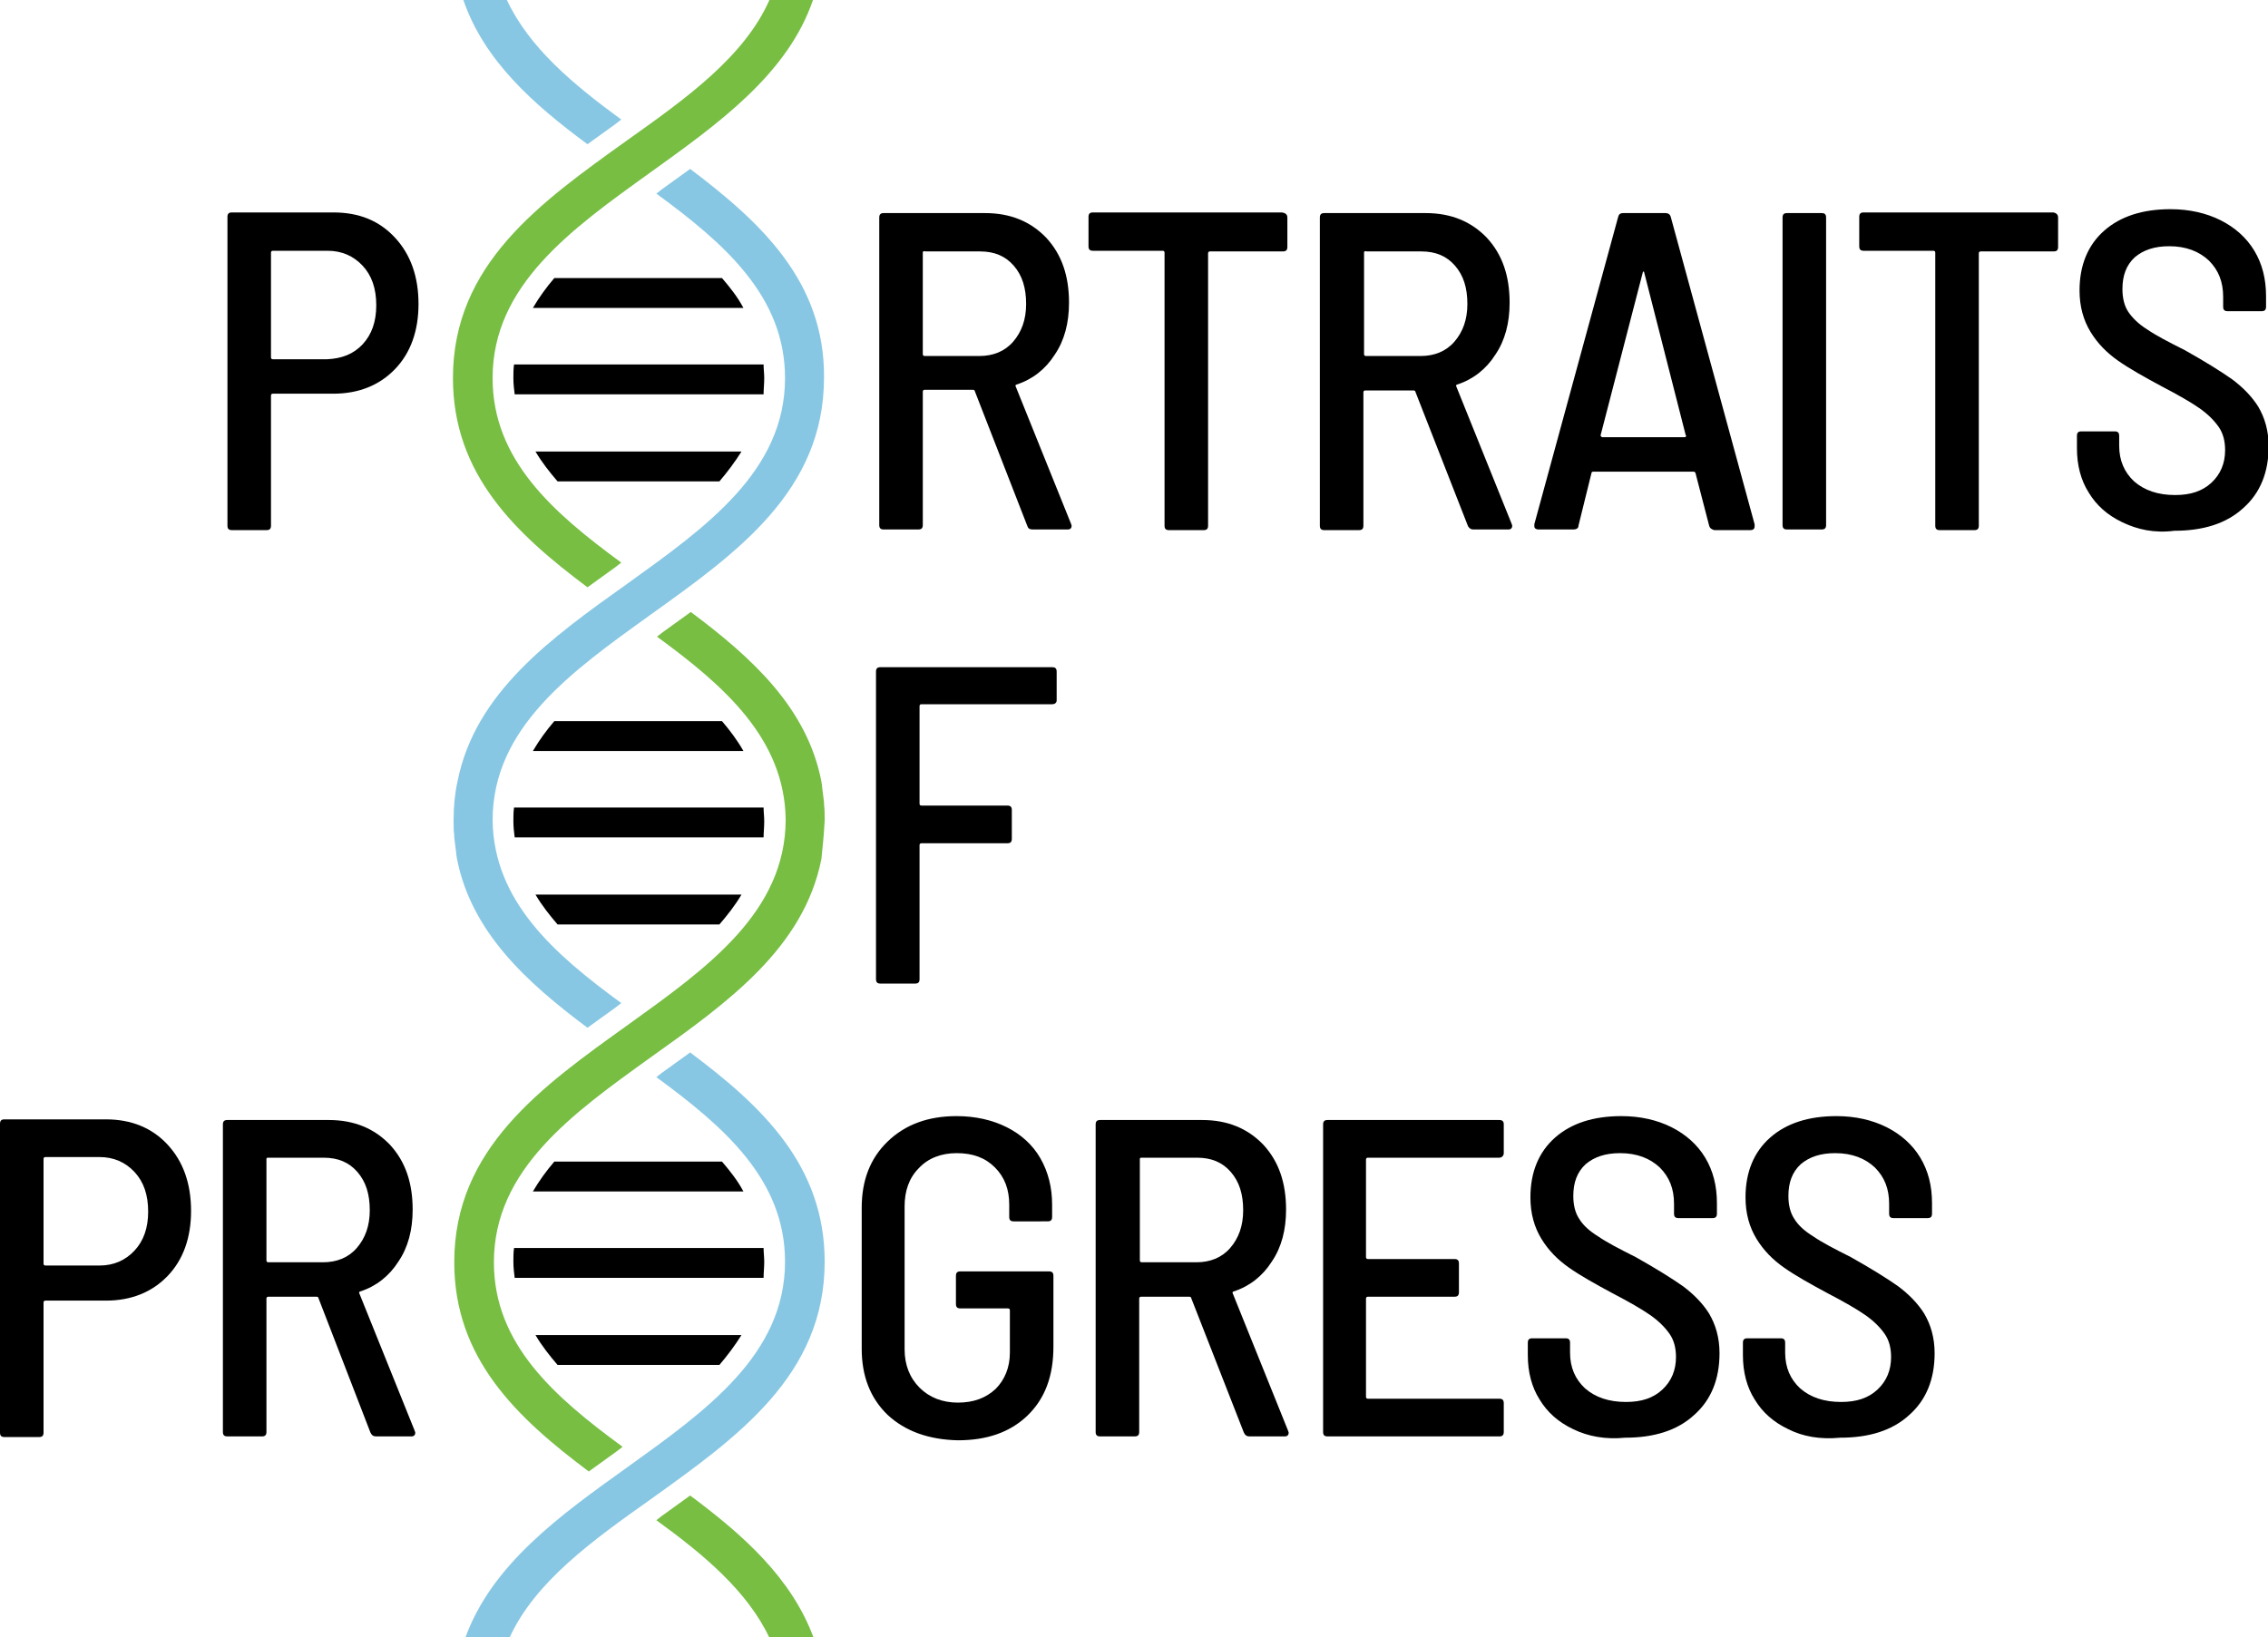<?xml version="1.0" encoding="utf-8"?>
<!-- Generator: Adobe Illustrator 25.1.0, SVG Export Plug-In . SVG Version: 6.00 Build 0)  -->
<svg version="1.1" id="Layer_1" xmlns="http://www.w3.org/2000/svg" xmlns:xlink="http://www.w3.org/1999/xlink" x="0px" y="0px"
	 viewBox="0 0 349 252" style="enable-background:new 0 0 349 252;" xml:space="preserve">
<style type="text/css">
	.st0{fill:#77BE43;}
	.st1{fill:#87C7E3;}
</style>
<g>
	<path class="st0" d="M96.5,21.6c-13.4,9.6-26.8,19.1-26.8,36.6c0,14.8,9.6,23.9,20.7,32.2c1.4-1,2.9-2.1,4.3-3.1l0.9-0.7
		c-10.5-7.7-19.8-15.8-19.8-28.4c0-14.3,12.1-22.9,24.2-31.6c10.6-7.6,21.2-15.2,25.1-26.6h-6.7C114.5,8.8,105.5,15.2,96.5,21.6z"/>
	<path class="st1" d="M90.4,22.2c1.4-1,2.9-2.1,4.3-3.1l0.9-0.7C88.2,13,81.4,7.3,78,0h-6.7C74.5,9.3,82,16,90.4,22.2z"/>
	<path class="st0" d="M126.9,126.3c0-0.1,0-0.2,0-0.3c0-0.7,0-1.4-0.1-2.2c0-0.1,0-0.2,0-0.3c-0.1-0.8-0.2-1.6-0.3-2.4
		c0,0,0-0.1,0-0.1c0-0.2-0.1-0.5-0.1-0.7h0c-2.2-11.3-10.6-19-20.1-26.1c-1.4,1-2.9,2.1-4.3,3.1l-0.9,0.7
		c10.4,7.6,19.6,15.7,19.8,28.1c0,14.3-12.1,22.9-24.2,31.6c-13.4,9.6-26.8,19.1-26.8,36.6c0,14.8,9.6,23.9,20.7,32.2
		c1.4-1,2.9-2.1,4.3-3.1l0.9-0.7c-10.5-7.7-19.8-15.8-19.8-28.4c0-14.3,12.1-22.9,24.2-31.6c11.8-8.4,23.5-16.8,26.2-30.5h0
		C126.6,130.3,126.8,128.3,126.9,126.3z"/>
	<path class="st0" d="M106.2,230.2c-1.4,1-2.9,2.1-4.3,3.1l-0.9,0.7c7.3,5.3,14,10.9,17.4,18.1h6.8
		C121.8,242.9,114.4,236.3,106.2,230.2z"/>
	<path class="st1" d="M100.1,230.8c13.4-9.6,26.8-19.1,26.8-36.6c0-14.8-9.6-23.9-20.7-32.2c-1.4,1-2.9,2.1-4.3,3.1l-0.9,0.7
		c10.5,7.7,19.8,15.8,19.8,28.4c0,14.3-12.1,22.9-24.2,31.6c-10.5,7.5-20.9,15-25,26.3h6.8C82.3,243.5,91.2,237.1,100.1,230.8z"/>
	<path class="st1" d="M106.2,26c-1.4,1-2.9,2.1-4.3,3.1l-0.9,0.7c10.5,7.7,19.8,15.8,19.8,28.4c0,14.3-12.1,22.9-24.2,31.6
		c-11.8,8.4-23.5,16.8-26.2,30.5h0c-0.4,1.8-0.6,3.8-0.6,5.8c0,0.1,0,0.2,0,0.4c0,0.7,0,1.4,0.1,2.1c0,0.1,0,0.2,0,0.3
		c0.1,0.8,0.2,1.6,0.3,2.4c0,0,0,0.1,0,0.1c0,0.2,0.1,0.5,0.1,0.7h0c2.2,11.3,10.6,19,20.1,26.1c1.4-1,2.9-2.1,4.3-3.1l0.9-0.7
		c-10.4-7.6-19.6-15.7-19.8-28.1c0-14.3,12.1-22.9,24.2-31.6c13.4-9.6,26.8-19.1,26.8-36.6C126.9,43.4,117.2,34.3,106.2,26z"/>
	<path d="M60.8,36.6c2.4,2.6,3.6,6,3.6,10.2c0,4.1-1.2,7.5-3.6,10c-2.4,2.5-5.6,3.8-9.5,3.8H42c-0.2,0-0.3,0.1-0.3,0.3v20
		c0,0.5-0.2,0.7-0.7,0.7h-5.3c-0.5,0-0.7-0.2-0.7-0.7V33.4c0-0.5,0.2-0.7,0.7-0.7h15.6C55.3,32.7,58.4,34,60.8,36.6z M55.8,53
		c1.4-1.5,2.1-3.5,2.1-6c0-2.6-0.7-4.6-2.1-6.1c-1.4-1.5-3.2-2.3-5.4-2.3H42c-0.2,0-0.3,0.1-0.3,0.3v16.1c0,0.2,0.1,0.3,0.3,0.3h8.3
		C52.6,55.2,54.4,54.5,55.8,53z"/>
	<path d="M158.1,81L150,60.2c0-0.1-0.1-0.2-0.3-0.2h-7.4c-0.2,0-0.3,0.1-0.3,0.3v20.5c0,0.5-0.2,0.7-0.7,0.7H136
		c-0.5,0-0.7-0.2-0.7-0.7V33.5c0-0.5,0.2-0.7,0.7-0.7h15.6c3.9,0,7,1.3,9.4,3.8c2.4,2.6,3.5,5.9,3.5,10c0,3.1-0.7,5.8-2.2,8
		c-1.4,2.2-3.4,3.8-5.9,4.6c-0.1,0-0.2,0.2-0.1,0.3l8.5,21.1l0.1,0.3c0,0.4-0.2,0.6-0.6,0.6h-5.4C158.4,81.5,158.2,81.3,158.1,81z
		 M142,38.9v15.6c0,0.2,0.1,0.3,0.3,0.3h8.4c2.1,0,3.9-0.7,5.2-2.2s2-3.4,2-5.8c0-2.5-0.6-4.4-1.9-5.9c-1.3-1.5-3-2.2-5.2-2.2h-8.4
		C142.1,38.6,142,38.7,142,38.9z"/>
	<path d="M198.1,33.5V38c0,0.5-0.2,0.7-0.7,0.7h-11.2c-0.2,0-0.3,0.1-0.3,0.3v41.9c0,0.5-0.2,0.7-0.7,0.7h-5.3
		c-0.5,0-0.7-0.2-0.7-0.7V38.9c0-0.2-0.1-0.3-0.3-0.3h-10.7c-0.5,0-0.7-0.2-0.7-0.7v-4.5c0-0.5,0.2-0.7,0.7-0.7h29.1
		C197.8,32.8,198.1,33,198.1,33.5z"/>
	<path d="M225.9,81l-8.1-20.7c0-0.1-0.1-0.2-0.3-0.2h-7.4c-0.2,0-0.3,0.1-0.3,0.3v20.5c0,0.5-0.2,0.7-0.7,0.7h-5.3
		c-0.5,0-0.7-0.2-0.7-0.7V33.5c0-0.5,0.2-0.7,0.7-0.7h15.6c3.9,0,7,1.3,9.4,3.8c2.4,2.6,3.5,5.9,3.5,10c0,3.1-0.7,5.8-2.2,8
		c-1.4,2.2-3.4,3.8-5.9,4.6c-0.1,0-0.2,0.2-0.1,0.3l8.5,21.1l0.1,0.3c0,0.4-0.2,0.6-0.6,0.6h-5.4C226.3,81.5,226.1,81.3,225.9,81z
		 M209.9,38.9v15.6c0,0.2,0.1,0.3,0.3,0.3h8.4c2.1,0,3.9-0.7,5.2-2.2s2-3.4,2-5.8c0-2.5-0.6-4.4-1.9-5.9c-1.3-1.5-3-2.2-5.2-2.2
		h-8.4C210,38.6,209.9,38.7,209.9,38.9z"/>
	<path d="M263,80.9l-2.1-8.1c0-0.1-0.2-0.2-0.3-0.2h-15.4c-0.2,0-0.3,0.1-0.3,0.2l-2,8.1c0,0.4-0.3,0.6-0.8,0.6h-5.4
		c-0.2,0-0.4-0.1-0.5-0.2c-0.1-0.1-0.1-0.3-0.1-0.6l12.9-47.3c0.1-0.4,0.3-0.6,0.8-0.6h6.5c0.4,0,0.7,0.2,0.8,0.6l12.9,47.3L270,81
		c0,0.4-0.2,0.6-0.7,0.6h-5.5C263.4,81.5,263.1,81.3,263,80.9z M246.4,67.2c0.1,0.1,0.1,0.1,0.2,0.1h12.6c0.1,0,0.2,0,0.2-0.1
		c0.1-0.1,0.1-0.1,0-0.2L253,41.9c0-0.1-0.1-0.1-0.1-0.1s-0.1,0-0.1,0.1L246.3,67C246.3,67.1,246.3,67.1,246.4,67.2z"/>
	<path d="M274.3,80.8V33.5c0-0.5,0.2-0.7,0.7-0.7h5.3c0.5,0,0.7,0.2,0.7,0.7v47.3c0,0.5-0.2,0.7-0.7,0.7H275
		C274.5,81.5,274.3,81.3,274.3,80.8z"/>
	<path d="M316.7,33.5V38c0,0.5-0.2,0.7-0.7,0.7h-11.2c-0.2,0-0.3,0.1-0.3,0.3v41.9c0,0.5-0.2,0.7-0.7,0.7h-5.3
		c-0.5,0-0.7-0.2-0.7-0.7V38.9c0-0.2-0.1-0.3-0.3-0.3h-10.7c-0.5,0-0.7-0.2-0.7-0.7v-4.5c0-0.5,0.2-0.7,0.7-0.7H316
		C316.4,32.8,316.7,33,316.7,33.5z"/>
	<path d="M326.6,80.4c-2.3-1.1-4-2.6-5.2-4.6c-1.2-1.9-1.8-4.2-1.8-6.8v-1.9c0-0.5,0.2-0.7,0.7-0.7h5.1c0.5,0,0.7,0.2,0.7,0.7v1.5
		c0,2.3,0.8,4.1,2.3,5.5c1.6,1.4,3.7,2.1,6.3,2.1c2.4,0,4.2-0.6,5.6-1.9c1.4-1.3,2.1-3,2.1-5c0-1.4-0.3-2.6-1-3.6
		c-0.7-1-1.7-2-3-2.9c-1.3-0.9-3.2-2-5.7-3.3c-2.8-1.5-5.1-2.8-6.8-4s-3.1-2.6-4.2-4.4c-1.1-1.8-1.7-3.9-1.7-6.4
		c0-3.9,1.3-7,3.8-9.2c2.5-2.2,5.9-3.3,10.2-3.3c2.9,0,5.5,0.6,7.7,1.7c2.2,1.1,4,2.7,5.2,4.7c1.2,2,1.8,4.3,1.8,7v1.6
		c0,0.5-0.2,0.7-0.7,0.7h-5.2c-0.5,0-0.7-0.2-0.7-0.7v-1.5c0-2.3-0.7-4.1-2.2-5.6c-1.5-1.4-3.5-2.2-6.1-2.2c-2.3,0-4,0.6-5.3,1.7
		c-1.3,1.2-1.9,2.8-1.9,4.9c0,1.4,0.3,2.6,0.9,3.5s1.6,1.9,2.9,2.7c1.3,0.9,3.2,1.9,5.8,3.2c3.2,1.8,5.6,3.3,7.3,4.5
		c1.6,1.2,3,2.6,4,4.2c1,1.7,1.6,3.7,1.6,6.1c0,4-1.3,7.2-3.9,9.5c-2.6,2.4-6.2,3.5-10.6,3.5C331.5,82.1,328.9,81.5,326.6,80.4z"/>
	<path d="M161.9,108.4h-20.1c-0.2,0-0.3,0.1-0.3,0.3v15c0,0.2,0.1,0.3,0.3,0.3h13.2c0.5,0,0.7,0.2,0.7,0.7v4.4
		c0,0.5-0.2,0.7-0.7,0.7h-13.2c-0.2,0-0.3,0.1-0.3,0.3v20.6c0,0.5-0.2,0.7-0.7,0.7h-5.3c-0.5,0-0.7-0.2-0.7-0.7v-47.3
		c0-0.5,0.2-0.7,0.7-0.7h26.4c0.5,0,0.7,0.2,0.7,0.7v4.4C162.6,108.1,162.4,108.4,161.9,108.4z"/>
	<path d="M25.8,176.2c2.4,2.6,3.6,6,3.6,10.2c0,4.1-1.2,7.5-3.6,10c-2.4,2.5-5.6,3.8-9.5,3.8H7c-0.2,0-0.3,0.1-0.3,0.3v20
		c0,0.5-0.2,0.7-0.7,0.7H0.7c-0.5,0-0.7-0.2-0.7-0.7V173c0-0.5,0.2-0.7,0.7-0.7h15.6C20.2,172.3,23.4,173.6,25.8,176.2z M20.7,192.5
		c1.4-1.5,2.1-3.5,2.1-6c0-2.6-0.7-4.6-2.1-6.1c-1.4-1.5-3.2-2.3-5.4-2.3H7c-0.2,0-0.3,0.1-0.3,0.3v16.1c0,0.2,0.1,0.3,0.3,0.3h8.3
		C17.5,194.8,19.3,194,20.7,192.5z"/>
	<path d="M57,220.5L49,199.8c0-0.1-0.1-0.2-0.3-0.2h-7.4c-0.2,0-0.3,0.1-0.3,0.3v20.5c0,0.5-0.2,0.7-0.7,0.7H35
		c-0.5,0-0.7-0.2-0.7-0.7v-47.3c0-0.5,0.2-0.7,0.7-0.7h15.6c3.9,0,7,1.3,9.4,3.8c2.4,2.6,3.5,5.9,3.5,10c0,3.1-0.7,5.8-2.2,8
		c-1.4,2.2-3.4,3.8-5.9,4.6c-0.1,0-0.2,0.2-0.1,0.3l8.5,21.1l0.1,0.3c0,0.4-0.2,0.6-0.6,0.6h-5.4C57.4,221.1,57.2,220.9,57,220.5z
		 M41,178.4V194c0,0.2,0.1,0.3,0.3,0.3h8.4c2.1,0,3.9-0.7,5.2-2.2c1.3-1.5,2-3.4,2-5.8c0-2.5-0.6-4.4-1.9-5.9
		c-1.3-1.5-3-2.2-5.2-2.2h-8.4C41.1,178.2,41,178.2,41,178.4z"/>
	<path d="M136.6,217.8c-2.7-2.6-4-6-4-10.2v-21.7c0-4.2,1.3-7.6,4-10.2c2.7-2.6,6.2-3.9,10.6-3.9c2.9,0,5.5,0.6,7.7,1.7
		c2.2,1.1,4,2.7,5.2,4.8c1.2,2.1,1.8,4.5,1.8,7.1v1.9c0,0.5-0.2,0.7-0.7,0.7H156c-0.5,0-0.7-0.2-0.7-0.7v-1.9c0-2.3-0.7-4.2-2.2-5.7
		c-1.5-1.5-3.4-2.2-5.9-2.2c-2.4,0-4.4,0.8-5.8,2.3c-1.5,1.5-2.2,3.5-2.2,5.9v22c0,2.4,0.8,4.4,2.3,5.9c1.5,1.5,3.5,2.3,5.9,2.3
		c2.4,0,4.3-0.7,5.8-2.1c1.4-1.4,2.2-3.3,2.2-5.6v-6.5c0-0.2-0.1-0.3-0.3-0.3h-7.3c-0.5,0-0.7-0.2-0.7-0.7v-4.3
		c0-0.5,0.2-0.7,0.7-0.7h13.6c0.5,0,0.7,0.2,0.7,0.7v10.9c0,4.5-1.3,8-4,10.6c-2.7,2.6-6.3,3.8-10.7,3.8
		C142.9,221.6,139.3,220.3,136.6,217.8z"/>
	<path d="M191.4,220.5l-8.1-20.7c0-0.1-0.1-0.2-0.3-0.2h-7.4c-0.2,0-0.3,0.1-0.3,0.3v20.5c0,0.5-0.2,0.7-0.7,0.7h-5.3
		c-0.5,0-0.7-0.2-0.7-0.7v-47.3c0-0.5,0.2-0.7,0.7-0.7H185c3.9,0,7,1.3,9.4,3.8c2.4,2.6,3.5,5.9,3.5,10c0,3.1-0.7,5.8-2.2,8
		c-1.4,2.2-3.4,3.8-5.9,4.6c-0.1,0-0.2,0.2-0.1,0.3l8.5,21.1l0.1,0.3c0,0.4-0.2,0.6-0.6,0.6h-5.4
		C191.8,221.1,191.6,220.9,191.4,220.5z M175.4,178.4V194c0,0.2,0.1,0.3,0.3,0.3h8.4c2.1,0,3.9-0.7,5.2-2.2c1.3-1.5,2-3.4,2-5.8
		c0-2.5-0.6-4.4-1.9-5.9c-1.3-1.5-3-2.2-5.2-2.2h-8.4C175.5,178.2,175.4,178.2,175.4,178.4z"/>
	<path d="M230.7,178.2h-20.2c-0.2,0-0.3,0.1-0.3,0.3v15c0,0.2,0.1,0.3,0.3,0.3h13.3c0.5,0,0.7,0.2,0.7,0.7v4.4
		c0,0.5-0.2,0.7-0.7,0.7h-13.3c-0.2,0-0.3,0.1-0.3,0.3V215c0,0.2,0.1,0.3,0.3,0.3h20.2c0.5,0,0.7,0.2,0.7,0.7v4.4
		c0,0.5-0.2,0.7-0.7,0.7h-26.4c-0.5,0-0.7-0.2-0.7-0.7v-47.3c0-0.5,0.2-0.7,0.7-0.7h26.4c0.5,0,0.7,0.2,0.7,0.7v4.4
		C231.4,177.9,231.1,178.2,230.7,178.2z"/>
	<path d="M242.1,220c-2.3-1.1-4-2.6-5.2-4.6c-1.2-1.9-1.8-4.2-1.8-6.8v-1.9c0-0.5,0.2-0.7,0.7-0.7h5.1c0.5,0,0.7,0.2,0.7,0.7v1.5
		c0,2.3,0.8,4.1,2.3,5.5c1.6,1.4,3.7,2.1,6.3,2.1c2.4,0,4.2-0.6,5.6-1.9c1.4-1.3,2.1-3,2.1-5c0-1.4-0.3-2.6-1-3.6
		c-0.7-1-1.7-2-3-2.9c-1.3-0.9-3.2-2-5.7-3.3c-2.8-1.5-5.1-2.8-6.8-4c-1.7-1.2-3.1-2.6-4.2-4.4c-1.1-1.8-1.7-3.9-1.7-6.4
		c0-3.9,1.3-7,3.8-9.2c2.5-2.2,5.9-3.3,10.2-3.3c2.9,0,5.5,0.6,7.7,1.7c2.2,1.1,4,2.7,5.2,4.7c1.2,2,1.8,4.3,1.8,7v1.6
		c0,0.5-0.2,0.7-0.7,0.7h-5.2c-0.5,0-0.7-0.2-0.7-0.7v-1.5c0-2.3-0.7-4.1-2.2-5.6c-1.5-1.4-3.5-2.2-6.1-2.2c-2.3,0-4,0.6-5.3,1.7
		c-1.3,1.2-1.9,2.8-1.9,4.9c0,1.4,0.3,2.6,0.9,3.5c0.6,1,1.6,1.9,2.9,2.7c1.3,0.9,3.2,1.9,5.8,3.2c3.2,1.8,5.6,3.3,7.3,4.5
		c1.6,1.2,3,2.6,4,4.2c1,1.7,1.6,3.7,1.6,6.1c0,4-1.3,7.2-3.9,9.5c-2.6,2.4-6.2,3.5-10.6,3.5C247,221.6,244.4,221.1,242.1,220z"/>
	<path d="M275.2,220c-2.3-1.1-4-2.6-5.2-4.6c-1.2-1.9-1.8-4.2-1.8-6.8v-1.9c0-0.5,0.2-0.7,0.7-0.7h5.1c0.5,0,0.7,0.2,0.7,0.7v1.5
		c0,2.3,0.8,4.1,2.3,5.5c1.6,1.4,3.7,2.1,6.3,2.1c2.4,0,4.2-0.6,5.6-1.9c1.4-1.3,2.1-3,2.1-5c0-1.4-0.3-2.6-1-3.6
		c-0.7-1-1.7-2-3-2.9c-1.3-0.9-3.2-2-5.7-3.3c-2.8-1.5-5.1-2.8-6.8-4c-1.7-1.2-3.1-2.6-4.2-4.4c-1.1-1.8-1.7-3.9-1.7-6.4
		c0-3.9,1.3-7,3.8-9.2c2.5-2.2,5.9-3.3,10.2-3.3c2.9,0,5.5,0.6,7.7,1.7c2.2,1.1,4,2.7,5.2,4.7c1.2,2,1.8,4.3,1.8,7v1.6
		c0,0.5-0.2,0.7-0.7,0.7h-5.2c-0.5,0-0.7-0.2-0.7-0.7v-1.5c0-2.3-0.7-4.1-2.2-5.6c-1.5-1.4-3.5-2.2-6.1-2.2c-2.3,0-4,0.6-5.3,1.7
		c-1.3,1.2-1.9,2.8-1.9,4.9c0,1.4,0.3,2.6,0.9,3.5c0.6,1,1.6,1.9,2.9,2.7c1.3,0.9,3.2,1.9,5.8,3.2c3.2,1.8,5.6,3.3,7.3,4.5
		c1.6,1.2,3,2.6,4,4.2c1,1.7,1.6,3.7,1.6,6.1c0,4-1.3,7.2-3.9,9.5c-2.6,2.4-6.2,3.5-10.6,3.5C280,221.6,277.4,221.1,275.2,220z"/>
	<g>
		<path d="M117.6,194.2c0-0.7-0.1-1.4-0.1-2.1H79.1c-0.1,0.7-0.1,1.4-0.1,2.1c0,0.9,0.1,1.7,0.2,2.5h38.3
			C117.5,195.9,117.6,195.1,117.6,194.2z"/>
		<path d="M111.1,178.8H85.3c-1.2,1.4-2.3,2.9-3.3,4.6h32.4C113.5,181.7,112.3,180.2,111.1,178.8z"/>
		<path d="M114.1,205.5H82.4c1,1.7,2.2,3.2,3.4,4.6h24.9C111.9,208.7,113.1,207.1,114.1,205.5z"/>
	</g>
	<g>
		<path d="M117.6,126.4c0-0.7-0.1-1.4-0.1-2.1H79.1c-0.1,0.7-0.1,1.4-0.1,2.1c0,0.9,0.1,1.7,0.2,2.5h38.3
			C117.5,128.2,117.6,127.3,117.6,126.4z"/>
		<path d="M111.1,111H85.3c-1.2,1.4-2.3,2.9-3.3,4.6h32.4C113.5,114,112.3,112.4,111.1,111z"/>
		<path d="M114.1,137.7H82.4c1,1.7,2.2,3.2,3.4,4.6h24.9C111.9,140.9,113.1,139.4,114.1,137.7z"/>
	</g>
	<g>
		<path d="M117.6,58.2c0-0.7-0.1-1.4-0.1-2.1H79.1c-0.1,0.7-0.1,1.4-0.1,2.1c0,0.9,0.1,1.7,0.2,2.5h38.3
			C117.5,59.9,117.6,59.1,117.6,58.2z"/>
		<path d="M111.1,42.8H85.3c-1.2,1.4-2.3,2.9-3.3,4.6h32.4C113.5,45.7,112.3,44.2,111.1,42.8z"/>
		<path d="M114.1,69.5H82.4c1,1.7,2.2,3.2,3.4,4.6h24.9C111.9,72.7,113.1,71.1,114.1,69.5z"/>
	</g>
</g>
</svg>

